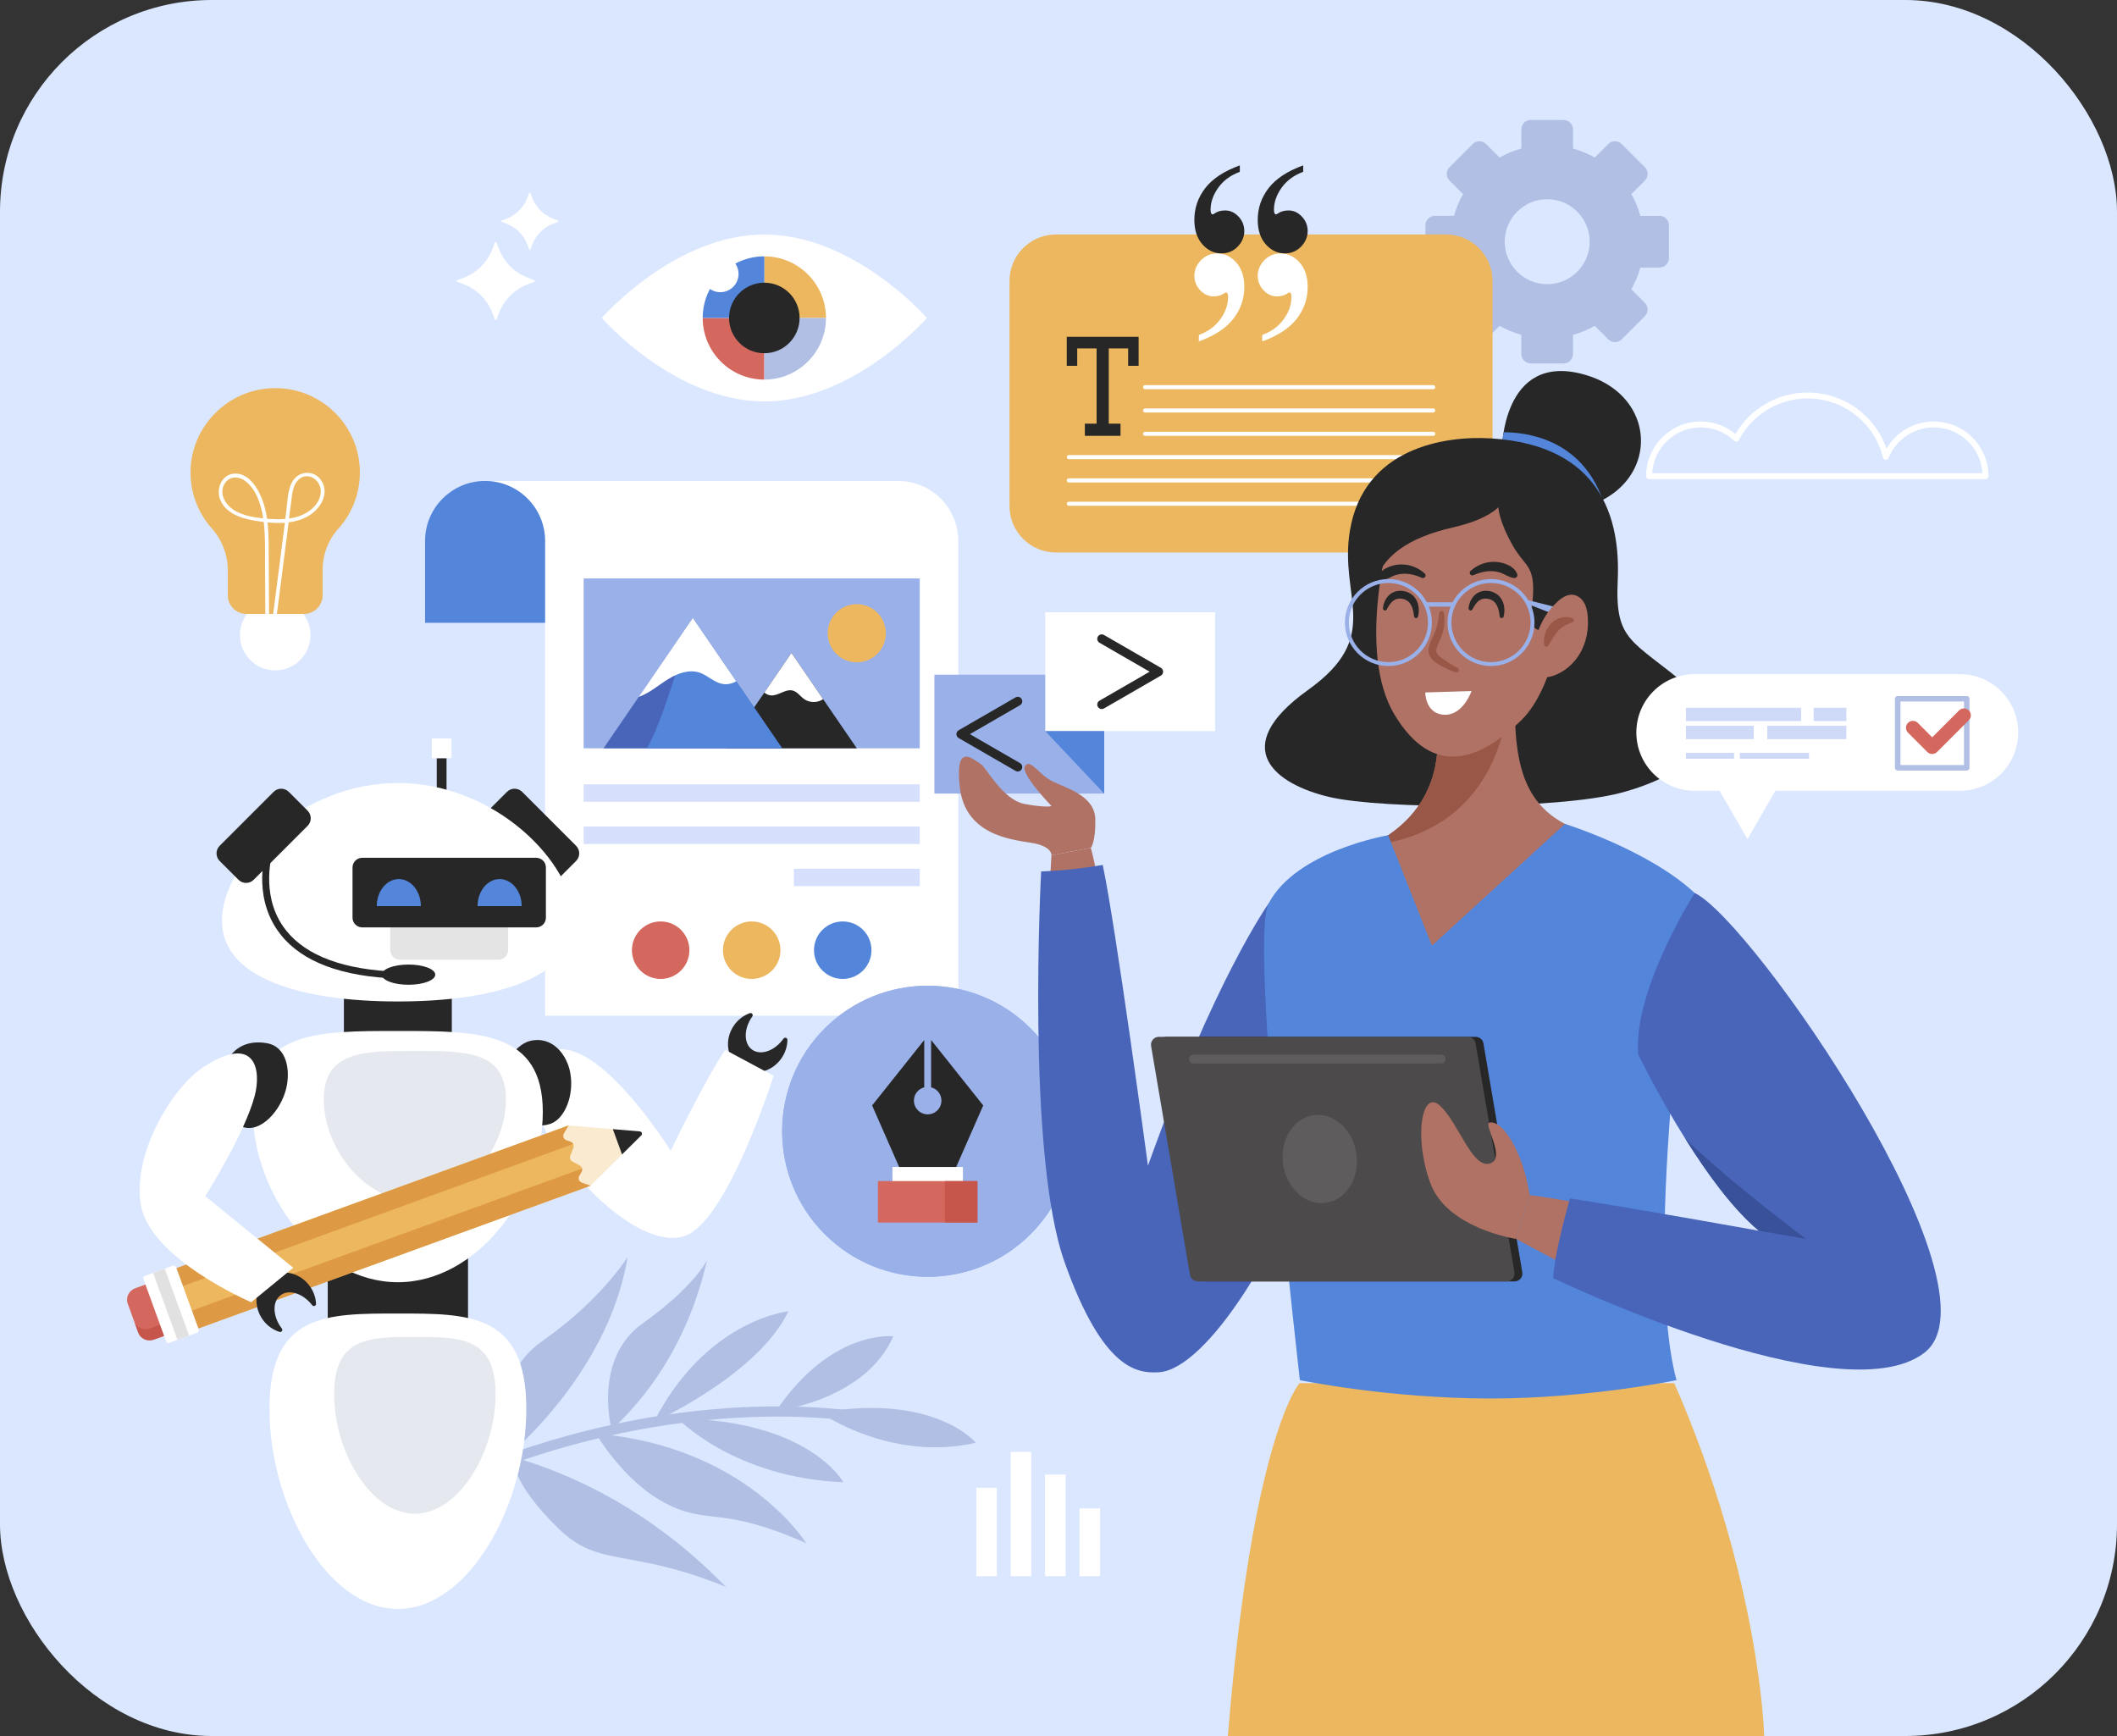 <svg width="300" height="246" viewBox="0 0 300 246" fill="none" xmlns="http://www.w3.org/2000/svg">
<rect x="0" y="0" width="300" height="246" fill="#333333" stroke="none"/>
<rect width="300" height="246" rx="30" fill="#DAE7FF"/>
<g clip-path="url(#clip0_322_979)">
<path d="M61.877 210.194L62.477 211.511C91.789 198.174 115.756 200.548 122.403 201.594C122.602 201.624 122.719 201.64 122.75 201.641L122.809 200.196L122.78 200.919L122.845 200.197C122.811 200.194 122.736 200.182 122.627 200.165C115.879 199.104 91.555 196.69 61.876 210.194H61.877Z" fill="#B0BFE3"/>
<path d="M116.25 200.182C116.25 200.182 126.227 207.215 138.29 204.444C138.29 204.444 132.421 197.35 116.25 200.182Z" fill="#B0BFE3"/>
<path d="M109.983 199.929C109.983 199.929 122.596 198.497 126.588 189.364C126.588 189.364 117.818 188.308 109.983 199.929Z" fill="#B0BFE3"/>
<path d="M96.028 201.002C96.028 201.002 104.005 209.412 119.512 210.041C119.512 210.041 114.741 201.24 96.028 201.002Z" fill="#B0BFE3"/>
<path d="M92.657 201.507C92.657 201.507 107.415 194.822 111.723 185.823C111.723 185.823 100.088 186.961 92.657 201.507Z" fill="#B0BFE3"/>
<path d="M84.47 203.163C84.47 203.163 88.291 209.9 94.36 213.045C100.429 216.189 102.077 213.278 114.252 218.68C114.252 218.68 105.736 204.926 84.47 203.163Z" fill="#B0BFE3"/>
<path d="M86.691 202.653C86.752 202.193 96.463 194.941 100.185 178.594C100.185 178.594 98.341 182.382 91.132 187.481C83.923 192.581 86.691 202.653 86.691 202.653Z" fill="#B0BFE3"/>
<path d="M72.737 206.472C91.75 211.931 102.386 224.717 102.975 224.902C89.118 219.27 84.975 222.24 79.244 216.695C72.132 209.816 72.737 206.472 72.737 206.472Z" fill="#B0BFE3"/>
<path d="M70.833 207.295C70.833 207.295 86.059 195.484 88.936 178.138C88.936 178.138 85.148 184.241 76.947 189.955C68.748 195.668 70.833 207.297 70.833 207.297V207.295Z" fill="#B0BFE3"/>
<path d="M235.173 30.59H232.455C232.154 29.501 231.721 28.467 231.176 27.505L233.099 25.583C233.619 25.063 233.618 24.22 233.099 23.701L229.803 20.407C229.283 19.886 228.441 19.886 227.921 20.407L225.999 22.329C225.037 21.783 224.003 21.352 222.914 21.051V18.331C222.914 17.596 222.318 17 221.583 17H216.923C216.188 17 215.592 17.596 215.592 18.331V21.048C214.503 21.349 213.468 21.781 212.506 22.326L210.584 20.404C210.063 19.883 209.221 19.883 208.701 20.404L205.407 23.698C204.886 24.218 204.886 25.061 205.407 25.58L207.328 27.501C206.783 28.463 206.35 29.498 206.049 30.587H203.333C202.598 30.587 202.001 31.183 202.001 31.918V36.577C202.001 37.312 202.598 37.909 203.333 37.909H206.051C206.352 38.997 206.784 40.032 207.33 40.994L205.407 42.915C204.886 43.436 204.886 44.279 205.407 44.798L208.701 48.092C209.221 48.612 210.065 48.612 210.584 48.092L212.505 46.169C213.467 46.714 214.5 47.147 215.59 47.448V50.166C215.59 50.901 216.187 51.497 216.922 51.497H221.581C222.316 51.497 222.912 50.901 222.912 50.166V47.448C224.001 47.147 225.034 46.714 225.996 46.169L227.919 48.092C228.44 48.612 229.283 48.612 229.802 48.092L233.096 44.798C233.616 44.278 233.616 43.436 233.096 42.915L231.173 40.993C231.718 40.031 232.151 38.997 232.452 37.909H235.17C235.905 37.909 236.501 37.312 236.501 36.577V31.918C236.501 31.183 235.905 30.587 235.17 30.587L235.173 30.59ZM219.254 40.272C215.933 40.272 213.232 37.57 213.232 34.25C213.232 30.93 215.933 28.229 219.254 28.229C222.574 28.229 225.275 30.93 225.275 34.25C225.275 37.57 222.574 40.272 219.254 40.272Z" fill="#B0BFE3"/>
<path d="M281.364 67.895H233.689C233.457 67.895 233.269 67.707 233.269 67.475C233.269 63.203 236.745 59.727 241.017 59.727C242.821 59.727 244.547 60.351 245.933 61.494C248.058 57.86 251.929 55.624 256.161 55.624C261.251 55.624 265.704 58.845 267.342 63.582C268.717 61.209 271.24 59.728 274.04 59.728C278.312 59.728 281.787 63.203 281.787 67.476C281.787 67.708 281.598 67.896 281.367 67.896L281.364 67.895ZM234.123 67.053H280.931C280.714 63.44 277.705 60.567 274.039 60.567C271.211 60.567 268.697 62.264 267.634 64.891C267.566 65.059 267.406 65.165 267.214 65.152C267.032 65.14 266.879 65.01 266.836 64.834C265.622 59.906 261.233 56.462 256.161 56.462C252.065 56.462 248.331 58.718 246.419 62.349C246.357 62.465 246.246 62.547 246.116 62.569C245.984 62.59 245.854 62.548 245.758 62.459C244.47 61.239 242.787 60.567 241.018 60.567C237.351 60.567 234.342 63.44 234.124 67.053H234.123Z" fill="white"/>
<path d="M141.267 210.829H138.355V223.356H141.267V210.829Z" fill="white"/>
<path d="M146.141 205.742H143.229V223.356H146.141V205.742Z" fill="white"/>
<path d="M151.014 208.945H148.101V223.356H151.014V208.945Z" fill="white"/>
<path d="M155.888 213.747H152.975V223.355H155.888V213.747Z" fill="white"/>
<path d="M71.715 31.018C73.117 30.494 74.232 29.379 74.756 27.977C75.112 27.021 75.049 27.021 75.406 27.977C75.93 29.379 77.044 30.494 78.447 31.018C79.403 31.375 79.403 31.311 78.447 31.668C77.044 32.192 75.93 33.305 75.406 34.707C75.049 35.663 75.112 35.663 74.756 34.707C74.232 33.305 73.119 32.19 71.715 31.668C70.759 31.311 70.759 31.375 71.715 31.018Z" fill="white"/>
<path d="M65.659 39.376C67.573 38.662 69.093 37.141 69.806 35.229C70.293 33.924 70.206 33.924 70.693 35.229C71.406 37.141 72.926 38.662 74.839 39.376C76.143 39.862 76.144 39.776 74.839 40.262C72.927 40.976 71.406 42.495 70.693 44.409C70.206 45.712 70.293 45.712 69.806 44.409C69.093 42.495 67.573 40.976 65.659 40.262C64.356 39.776 64.354 39.862 65.659 39.376Z" fill="white"/>
<path d="M85.276 45.057C85.276 45.057 95.591 33.228 108.313 33.228C121.036 33.228 131.351 45.057 131.351 45.057C131.351 45.057 121.036 56.887 108.313 56.887C95.591 56.887 85.276 45.057 85.276 45.057Z" fill="white"/>
<path d="M117.049 45.057C117.049 40.242 113.13 36.324 108.315 36.324V45.057H117.049Z" fill="#ECB75E"/>
<path d="M99.58 45.057C99.58 49.873 103.498 53.791 108.314 53.791V45.057H99.58Z" fill="#D4685E"/>
<path d="M108.313 45.057V53.791C113.129 53.791 117.047 49.873 117.047 45.057H108.313Z" fill="#B0BFE3"/>
<path d="M108.314 36.324C103.498 36.324 99.58 40.242 99.58 45.057H108.314V36.324Z" fill="#5385DA"/>
<path d="M108.314 50.055C111.074 50.055 113.311 47.817 113.311 45.057C113.311 42.297 111.074 40.06 108.314 40.06C105.553 40.06 103.316 42.297 103.316 45.057C103.316 47.817 105.553 50.055 108.314 50.055Z" fill="#272727"/>
<path d="M103.073 41.206C104.39 40.654 105.01 39.139 104.458 37.822C103.906 36.505 102.391 35.885 101.075 36.437C99.758 36.989 99.138 38.504 99.69 39.821C100.242 41.137 101.756 41.758 103.073 41.206Z" fill="white"/>
<path d="M127.295 68.156C131.992 68.156 135.8 71.964 135.8 76.66V143.925H77.245V76.66C77.245 71.964 73.437 68.156 68.74 68.156H127.295Z" fill="white"/>
<path d="M82.709 113.616H130.336V111.142H82.709V113.616Z" fill="#D6E0FD"/>
<path d="M82.709 119.596H130.336V117.122H82.709V119.596Z" fill="#D6E0FD"/>
<path d="M112.503 125.576H130.338V123.102H112.503V125.576Z" fill="#D6E0FD"/>
<path d="M106.524 138.719C108.773 138.719 110.596 136.896 110.596 134.647C110.596 132.398 108.773 130.574 106.524 130.574C104.274 130.574 102.451 132.398 102.451 134.647C102.451 136.896 104.274 138.719 106.524 138.719Z" fill="#ECB75E"/>
<path d="M119.424 138.719C121.673 138.719 123.496 136.896 123.496 134.647C123.496 132.398 121.673 130.574 119.424 130.574C117.175 130.574 115.351 132.398 115.351 134.647C115.351 136.896 117.175 138.719 119.424 138.719Z" fill="#5385DA"/>
<path d="M93.622 138.719C95.871 138.719 97.694 136.896 97.694 134.647C97.694 132.398 95.871 130.574 93.622 130.574C91.373 130.574 89.549 132.398 89.549 134.647C89.549 136.896 91.373 138.719 93.622 138.719Z" fill="#D4685E"/>
<path d="M82.709 106.04H130.336V81.968H82.709V106.04Z" fill="#99B0E9"/>
<path d="M122.327 93.757C124.548 93.253 125.941 91.045 125.437 88.824C124.934 86.603 122.726 85.211 120.505 85.714C118.284 86.217 116.891 88.426 117.394 90.647C117.898 92.868 120.106 94.26 122.327 93.757Z" fill="#ECB75E"/>
<path d="M112.161 92.524L121.419 106.04H102.902C107.044 99.992 112.161 92.524 112.161 92.524Z" fill="#272727"/>
<path d="M113.969 99.072C113.407 98.68 112.998 98.029 112.334 97.856C111.303 97.588 110.327 98.616 109.265 98.54C108.911 98.516 108.587 98.364 108.312 98.141C110.502 94.942 112.159 92.524 112.159 92.524L116.641 99.067C116.582 99.109 116.523 99.147 116.462 99.183C115.7 99.62 114.687 99.574 113.968 99.072H113.969Z" fill="white"/>
<path d="M98.179 87.562L110.837 106.04H85.522C87.692 102.871 98.179 87.562 98.179 87.562Z" fill="#4865BA"/>
<path d="M98.179 87.562L110.837 106.04H91.642C93.812 102.871 98.179 87.562 98.179 87.562Z" fill="#5385DA"/>
<path d="M102.238 96.886C101.112 96.621 100.25 95.696 99.155 95.322C97.68 94.819 96.05 95.402 94.721 96.216C93.392 97.03 92.196 98.087 90.748 98.664C90.672 98.695 90.593 98.721 90.516 98.749C94.11 93.503 98.179 87.562 98.179 87.562L104.332 96.544C103.708 96.914 102.945 97.053 102.238 96.886Z" fill="white"/>
<path d="M68.74 68.156C73.437 68.156 77.245 71.964 77.245 76.66V88.258H60.236V76.66C60.236 71.964 64.044 68.156 68.74 68.156Z" fill="#5385DA"/>
<path d="M156.479 95.608H132.413V112.453H156.479V95.608Z" fill="#99B0E9"/>
<path d="M172.193 86.76H148.127V103.606H172.193V86.76Z" fill="white"/>
<path d="M156.13 100.476C155.91 100.476 155.697 100.361 155.578 100.157C155.402 99.853 155.507 99.462 155.811 99.288L162.916 95.185L155.811 91.081C155.507 90.905 155.402 90.516 155.578 90.212C155.754 89.908 156.143 89.803 156.447 89.979L164.509 94.633C164.706 94.748 164.827 94.958 164.827 95.185C164.827 95.412 164.705 95.623 164.509 95.736L156.447 100.391C156.347 100.449 156.237 100.476 156.129 100.476H156.13Z" fill="#272727"/>
<path d="M144.23 109.323C144.121 109.323 144.012 109.295 143.911 109.238L135.85 104.584C135.652 104.469 135.532 104.259 135.532 104.032C135.532 103.805 135.654 103.594 135.85 103.481L143.911 98.826C144.217 98.65 144.606 98.755 144.781 99.059C144.957 99.364 144.852 99.754 144.548 99.929L137.442 104.032L144.548 108.135C144.852 108.312 144.957 108.701 144.781 109.005C144.663 109.209 144.449 109.323 144.228 109.323H144.23Z" fill="#272727"/>
<path d="M148.127 103.606L156.479 112.455V103.606H148.127Z" fill="#5385DA"/>
<path d="M106.261 143.572C106.545 143.47 106.785 143.792 106.61 144.038C106.609 144.041 106.607 144.043 106.604 144.046C105.375 145.774 105.367 147.879 106.587 148.747C107.807 149.615 109.793 148.918 111.022 147.188C111.024 147.185 111.025 147.184 111.029 147.181C111.203 146.935 111.586 147.056 111.583 147.357C111.575 148.263 111.29 149.196 110.707 150.013C109.288 152.008 106.643 152.564 104.802 151.255C102.959 149.945 102.618 147.264 104.037 145.269C104.619 144.45 105.405 143.876 106.26 143.57L106.261 143.572Z" fill="#272727"/>
<path d="M102.768 148.765L109.634 152.447C109.634 152.447 103.123 172.991 97.083 175.127C88.423 178.188 70.853 156.373 76.044 150.343C82.084 143.328 93.401 160.487 95.046 163.072C95.046 163.072 99.892 153.003 102.768 148.767V148.765Z" fill="white"/>
<path d="M71.516 153.94C71.936 157.251 74.727 160.431 78.073 159.223C80.004 158.527 81.42 155.233 80.799 151.954C80.322 149.438 78.257 146.72 75.072 147.517C73.577 147.893 71.028 150.098 71.516 153.94Z" fill="#272727"/>
<path d="M64.027 139.572H48.733V151.794H64.027V139.572Z" fill="#272727"/>
<path d="M66.325 176.086H46.443V191.976H66.325V176.086Z" fill="#272727"/>
<path d="M76.921 157.582C76.921 169.132 67.726 181.698 56.384 181.698C45.042 181.698 35.847 169.133 35.847 157.582C35.847 146.03 45.042 146.094 56.384 146.094C67.726 146.094 76.921 146.03 76.921 157.582Z" fill="white"/>
<path d="M71.698 155.79C71.698 162.7 65.919 170.216 58.79 170.216C51.661 170.216 45.882 162.7 45.882 155.79C45.882 148.881 51.661 148.918 58.79 148.918C65.919 148.918 71.698 148.881 71.698 155.79Z" fill="#E5E8EE"/>
<path d="M74.584 199.642C74.584 213.224 66.436 228 56.384 228C46.331 228 38.183 213.224 38.183 199.642C38.183 186.059 46.331 186.133 56.384 186.133C66.436 186.133 74.584 186.059 74.584 199.642Z" fill="white"/>
<path d="M70.229 197.535C70.229 205.66 65.108 214.5 58.79 214.5C52.472 214.5 47.351 205.661 47.351 197.535C47.351 189.409 52.472 189.454 58.79 189.454C65.108 189.454 70.229 189.409 70.229 197.535Z" fill="#E5E8EE"/>
<path d="M19.594 188.84L18.097 184.729C17.779 183.857 18.262 182.879 19.175 182.547L22.15 181.465L24.797 188.737L21.822 189.82C20.91 190.152 19.912 189.713 19.594 188.84Z" fill="#D4685E"/>
<path d="M24.222 187.157L21.248 188.24C20.335 188.572 19.337 188.133 19.019 187.261L19.595 188.842C19.913 189.715 20.911 190.153 21.824 189.821L24.798 188.739L24.222 187.157Z" fill="#C6554B"/>
<path d="M80.573 159.484L21.041 181.151L24.148 189.689L83.681 168.021L80.573 159.484Z" fill="#ECB75E"/>
<path d="M82.761 165.492L23.228 187.16L24.149 189.689L83.681 168.022L82.761 165.492Z" fill="#DE9944"/>
<path d="M80.574 159.485L21.041 181.152L21.962 183.682L81.495 162.014L80.574 159.485Z" fill="#DE9944"/>
<path d="M90.661 160.326L80.573 159.486L79.909 160.618C79.696 160.981 79.862 161.433 80.257 161.574L80.851 161.785C81.207 161.912 81.384 162.295 81.247 162.644L80.807 163.773C80.686 164.083 80.81 164.426 81.103 164.587L82.166 165.167C82.495 165.348 82.606 165.754 82.414 166.08L82.095 166.625C81.882 166.988 82.047 167.441 82.442 167.581L83.679 168.021L90.867 160.894C91.074 160.689 90.95 160.349 90.66 160.324L90.661 160.326Z" fill="#F9EAD0"/>
<path d="M88.15 163.591L90.868 160.896C91.075 160.69 90.952 160.351 90.661 160.326L86.847 160.008L88.15 163.591Z" fill="#272727"/>
<path d="M23.544 190.088L20.321 181.235C20.258 181.06 20.354 180.864 20.537 180.798L24.503 179.354C24.686 179.287 24.885 179.375 24.95 179.55L28.173 188.403C28.236 188.578 28.14 188.774 27.957 188.84L23.991 190.284C23.808 190.351 23.609 190.263 23.544 190.088Z" fill="white"/>
<path d="M23.348 179.776L21.695 180.377L25.147 189.862L26.8 189.261L23.348 179.776Z" fill="#E1E1E1"/>
<path d="M39.607 188.737C39.895 188.828 40.122 188.496 39.938 188.258C39.936 188.255 39.935 188.254 39.932 188.251C38.639 186.569 38.553 184.465 39.74 183.553C40.928 182.64 42.938 183.262 44.231 184.944C44.233 184.947 44.234 184.949 44.237 184.952C44.421 185.191 44.8 185.055 44.786 184.754C44.744 183.849 44.424 182.927 43.813 182.132C42.319 180.191 39.657 179.734 37.864 181.111C36.072 182.489 35.83 185.18 37.323 187.122C37.935 187.917 38.742 188.464 39.607 188.736V188.737Z" fill="#272727"/>
<path d="M40.565 154.212C39.785 157.457 36.894 160.556 34.438 159.702C32.982 159.196 30.869 156.629 31.232 153.312C31.55 150.415 33.374 147.079 37.796 147.822C40.681 148.307 41.164 151.723 40.565 154.212Z" fill="#272727"/>
<path d="M35.601 184.533L41.558 179.647L29.085 169.506C29.085 169.506 34.647 160.723 36.083 155.326C37.073 151.607 36.191 146.518 29.007 151.088C24.383 154.03 18.76 163.473 19.951 170.693C21.221 178.39 35.6 184.535 35.6 184.535L35.601 184.533Z" fill="white"/>
<path d="M69.178 117.031L76.816 124.67C77.412 125.265 78.377 125.265 78.972 124.67L81.636 122.006C82.231 121.411 82.231 120.446 81.636 119.851L73.997 112.212C73.401 111.617 72.436 111.617 71.841 112.212L69.178 114.876C68.582 115.471 68.582 116.436 69.178 117.031Z" fill="#272727"/>
<path d="M63.278 107.434H61.893V114.168H63.278V107.434Z" fill="#272727"/>
<path d="M81.312 130.449C81.312 138.616 70.149 141.913 56.379 141.913C42.61 141.913 31.447 138.616 31.447 130.449C31.447 122.283 42.61 110.952 56.379 110.952C70.149 110.952 81.312 122.283 81.312 130.449Z" fill="white"/>
<path d="M70.637 125.867H56.679C55.919 125.867 55.303 126.483 55.303 127.243V134.616C55.303 135.376 55.919 135.992 56.679 135.992H70.637C71.397 135.992 72.013 135.376 72.013 134.616V127.243C72.013 126.483 71.397 125.867 70.637 125.867Z" fill="#E4E4E4"/>
<path d="M75.985 121.553H51.331C50.571 121.553 49.955 122.169 49.955 122.929V130.04C49.955 130.8 50.571 131.416 51.331 131.416H75.985C76.745 131.416 77.361 130.8 77.361 130.04V122.929C77.361 122.169 76.745 121.553 75.985 121.553Z" fill="#272727"/>
<path d="M53.391 128.402C53.391 126.284 54.79 124.569 56.515 124.569C58.24 124.569 59.639 126.284 59.639 128.402H53.391Z" fill="#5385DA"/>
<path d="M73.926 128.402C73.926 126.284 72.527 124.569 70.802 124.569C69.077 124.569 67.678 126.284 67.678 128.402H73.926Z" fill="#5385DA"/>
<path d="M63.979 104.647H61.191V107.434H63.979V104.647Z" fill="white"/>
<path d="M39 95C41.761 95 44 92.761 44 90C44 87.239 41.761 85 39 85C36.239 85 34 87.239 34 90C34 92.761 36.239 95 39 95Z" fill="white"/>
<path d="M51 66.953C51 60.291 45.526 54.898 38.817 55.002C32.394 55.094 27.128 60.318 27.002 66.712C26.942 69.847 28.089 72.707 30.011 74.873C31.46 76.503 32.278 78.587 32.278 80.764V84.358C32.278 85.819 33.464 87 34.93 87H43.067C44.532 87 45.718 85.819 45.718 84.358V80.764C45.718 78.62 46.487 76.536 47.925 74.945C49.836 72.828 50.995 70.027 50.995 66.959L51 66.953Z" fill="#ECB75E"/>
<path d="M45.615 68.233C44.656 66.539 42.34 66.626 41.413 68.276C40.729 69.494 40.735 71.128 40.564 72.476C40.52 72.827 40.476 73.184 40.426 73.536C39.775 73.59 39.114 73.585 38.479 73.547C38.27 73.536 38.055 73.52 37.84 73.504C37.735 72.789 37.591 72.081 37.371 71.388C36.819 69.635 35.446 66.978 33.213 67.113C31.393 67.221 30.588 69.315 31.206 70.809C32.132 73.071 34.829 73.623 37.018 73.92C37.134 73.937 37.249 73.953 37.371 73.964C37.624 76.004 37.547 78.093 37.558 80.144C37.575 82.427 37.586 84.711 37.602 87H38.132L38.082 78.796C38.071 77.221 38.093 75.609 37.917 74.029C38.727 74.104 39.555 74.137 40.371 74.077C40.222 75.252 40.068 76.426 39.919 77.6C39.516 80.734 39.114 83.867 38.711 87H39.24C39.781 82.784 40.321 78.574 40.862 74.359L40.906 74.023C41.882 73.899 42.825 73.628 43.68 73.13C45.34 72.167 46.68 70.105 45.626 68.238L45.615 68.233ZM32.523 71.783C31.79 71.09 31.294 70.078 31.591 69.072C32.011 67.659 33.483 67.264 34.669 68.103C36.295 69.25 36.974 71.447 37.272 73.298C37.283 73.352 37.288 73.401 37.294 73.455C35.584 73.287 33.72 72.914 32.518 71.783H32.523ZM41.248 71.28C41.397 70.116 41.435 68.558 42.516 67.8C43.652 66.999 45.058 67.832 45.378 69.039C45.681 70.186 45.08 71.334 44.226 72.086C43.31 72.898 42.163 73.303 40.961 73.477C41.055 72.746 41.148 72.016 41.242 71.28H41.248Z" fill="white"/>
<path d="M38.77 112.211L31.131 119.85C30.535 120.445 30.535 121.41 31.131 122.006L33.794 124.669C34.389 125.264 35.355 125.264 35.95 124.669L43.589 117.03C44.184 116.435 44.184 115.47 43.589 114.875L40.925 112.211C40.33 111.616 39.365 111.616 38.77 112.211Z" fill="#272727"/>
<path d="M57.893 139.546C59.984 139.546 61.68 138.905 61.68 138.114C61.68 137.323 59.984 136.682 57.893 136.682C55.801 136.682 54.106 137.323 54.106 138.114C54.106 138.905 55.801 139.546 57.893 139.546Z" fill="#272727"/>
<path d="M54.909 138.599C47.281 138.102 42.018 135.796 39.264 131.75C35.786 126.636 37.638 120.692 37.719 120.442L38.642 120.739C38.624 120.796 36.858 126.497 40.072 131.212C42.651 134.994 47.664 137.153 54.972 137.631L54.909 138.599Z" fill="#272727"/>
<path d="M204.916 33.228H149.647C146.007 33.228 143.056 36.179 143.056 39.819V71.698C143.056 75.339 146.007 78.29 149.647 78.29H204.916C208.556 78.29 211.507 75.339 211.507 71.698V39.819C211.507 36.179 208.556 33.228 204.916 33.228Z" fill="#ECB75E"/>
<path d="M178.868 48.382V47.468C180.162 46.995 181.177 46.251 181.912 45.236C182.647 44.222 183.013 43.167 183.013 42.072C183.013 41.836 182.976 41.661 182.901 41.549C182.851 41.474 182.796 41.438 182.732 41.438C182.669 41.438 182.576 41.481 182.453 41.569C182.054 41.854 181.551 41.998 180.941 41.998C180.23 41.998 179.603 41.709 179.055 41.13C178.507 40.551 178.233 39.864 178.233 39.067C178.233 38.27 178.549 37.498 179.177 36.863C179.806 36.228 180.569 35.912 181.464 35.912C182.51 35.912 183.413 36.341 184.172 37.2C184.931 38.059 185.311 39.211 185.311 40.654C185.311 42.335 184.796 43.84 183.761 45.173C182.728 46.504 181.097 47.575 178.868 48.384V48.382ZM169.888 48.382V47.468C171.182 46.995 172.197 46.251 172.932 45.236C173.667 44.222 174.033 43.167 174.033 42.072C174.033 41.836 173.996 41.661 173.92 41.549C173.871 41.474 173.815 41.438 173.752 41.438C173.688 41.438 173.596 41.481 173.472 41.569C173.074 41.854 172.57 41.998 171.96 41.998C171.251 41.998 170.623 41.709 170.075 41.13C169.526 40.551 169.253 39.864 169.253 39.067C169.253 38.27 169.568 37.498 170.197 36.863C170.825 36.228 171.588 35.912 172.484 35.912C173.529 35.912 174.433 36.341 175.191 37.2C175.951 38.059 176.331 39.211 176.331 40.654C176.331 42.335 175.815 43.84 174.78 45.173C173.747 46.504 172.116 47.575 169.888 48.384V48.382Z" fill="white"/>
<path d="M175.695 23.437V24.351C174.4 24.823 173.386 25.568 172.651 26.582C171.916 27.597 171.549 28.652 171.549 29.747C171.549 29.983 171.587 30.158 171.662 30.27C171.712 30.345 171.767 30.382 171.831 30.382C171.894 30.382 171.987 30.338 172.11 30.25C172.509 29.965 173.012 29.821 173.622 29.821C174.332 29.821 174.959 30.11 175.508 30.689C176.056 31.268 176.329 31.955 176.329 32.752C176.329 33.549 176.014 34.321 175.386 34.956C174.757 35.591 173.994 35.907 173.099 35.907C172.053 35.907 171.15 35.478 170.391 34.619C169.631 33.761 169.251 32.608 169.251 31.165C169.251 29.484 169.767 27.979 170.802 26.646C171.835 25.315 173.466 24.244 175.695 23.435V23.437ZM184.675 23.437V24.351C183.381 24.823 182.366 25.568 181.631 26.582C180.896 27.597 180.53 28.652 180.53 29.747C180.53 29.983 180.567 30.158 180.643 30.27C180.692 30.345 180.748 30.382 180.811 30.382C180.874 30.382 180.967 30.338 181.091 30.25C181.489 29.965 181.993 29.821 182.603 29.821C183.311 29.821 183.94 30.11 184.488 30.689C185.037 31.268 185.31 31.955 185.31 32.752C185.31 33.549 184.995 34.321 184.366 34.956C183.738 35.591 182.975 35.907 182.079 35.907C181.034 35.907 180.13 35.478 179.372 34.619C178.612 33.761 178.232 32.608 178.232 31.165C178.232 29.484 178.748 27.979 179.783 26.646C180.816 25.315 182.447 24.244 184.675 23.435V23.437Z" fill="#272727"/>
<path d="M203.104 55.151H162.269C162.11 55.151 161.98 55.021 161.98 54.862C161.98 54.703 162.11 54.574 162.269 54.574H203.104C203.263 54.574 203.393 54.703 203.393 54.862C203.393 55.021 203.263 55.151 203.104 55.151Z" fill="white"/>
<path d="M203.104 58.454H162.269C162.11 58.454 161.98 58.325 161.98 58.166C161.98 58.007 162.11 57.877 162.269 57.877H203.104C203.263 57.877 203.393 58.007 203.393 58.166C203.393 58.325 203.263 58.454 203.104 58.454Z" fill="white"/>
<path d="M203.104 61.759H162.269C162.11 61.759 161.98 61.63 161.98 61.47C161.98 61.311 162.11 61.182 162.269 61.182H203.104C203.263 61.182 203.393 61.311 203.393 61.47C203.393 61.63 203.263 61.759 203.104 61.759Z" fill="white"/>
<path d="M203.104 65.063H151.459C151.3 65.063 151.17 64.933 151.17 64.774C151.17 64.615 151.3 64.485 151.459 64.485H203.104C203.263 64.485 203.393 64.615 203.393 64.774C203.393 64.933 203.263 65.063 203.104 65.063Z" fill="white"/>
<path d="M203.104 68.366H151.459C151.3 68.366 151.17 68.236 151.17 68.077C151.17 67.918 151.3 67.788 151.459 67.788H203.104C203.263 67.788 203.393 67.918 203.393 68.077C203.393 68.236 203.263 68.366 203.104 68.366Z" fill="white"/>
<path d="M203.104 71.669H151.459C151.3 71.669 151.17 71.54 151.17 71.38C151.17 71.221 151.3 71.092 151.459 71.092H203.104C203.263 71.092 203.393 71.221 203.393 71.38C203.393 71.54 203.263 71.669 203.104 71.669Z" fill="white"/>
<path d="M161.352 51.837H159.869V49.372H157.123V60.036H158.787V61.759H153.735V60.036H155.398V49.372H152.653V51.837H151.17V47.727H161.352V51.837Z" fill="#272727"/>
<path d="M146.043 174.89C154.097 166.836 154.097 153.778 146.043 145.724C137.989 137.67 124.931 137.67 116.877 145.724C108.823 153.778 108.823 166.836 116.877 174.89C124.931 182.943 137.989 182.943 146.043 174.89Z" fill="#99B0E9"/>
<path d="M146.043 174.89C154.097 166.836 154.097 153.778 146.043 145.724C137.989 137.67 124.931 137.67 116.877 145.724C108.823 153.778 108.823 166.836 116.877 174.89C124.931 182.943 137.989 182.943 146.043 174.89Z" fill="#99B0E9"/>
<path d="M131.947 147.374V154.078C132.787 154.294 133.41 155.055 133.41 155.962C133.41 157.038 132.537 157.911 131.461 157.911C130.384 157.911 129.512 157.038 129.512 155.962C129.512 155.054 130.132 154.294 130.974 154.078V147.374L123.587 156.646L127.811 166.261H135.11L139.334 156.646L131.947 147.374Z" fill="#272727"/>
<path d="M136.455 165.367H126.466V168.304H136.455V165.367Z" fill="white"/>
<path d="M138.511 167.365H124.409V173.241H138.511V167.365Z" fill="#D4685E"/>
<path d="M138.511 167.365H133.901V173.241H138.511V167.365Z" fill="#C6554B"/>
<path d="M184.16 196C184.16 196 177.514 203.266 174 246H250C250 246 249.498 223.967 237.257 196H184.16Z" fill="#ECB75E"/>
<path d="M149.006 121.205C149.006 121.205 149.164 119.889 146.06 119.415C142.955 118.941 136.745 118.152 136.009 111.522C135.272 104.892 138.061 107.786 138.903 108.207C139.745 108.628 142.007 113.363 145.27 113.942C148.534 114.521 149.008 114.211 149.008 114.211C149.008 114.211 144.481 109.575 145.27 108.523C146.06 107.471 147.218 109.819 149.27 110.786C151.323 111.752 155.164 112.838 155.216 116.1C155.269 119.361 154.585 120.152 154.585 120.152L149.006 121.204V121.205Z" fill="#B07264"/>
<path d="M179.25 129.506L162.319 167.435C162.319 167.435 156.892 128.646 154.585 120.152L149.006 121.204C149.006 121.204 146.751 154.214 150.581 170.645C154.412 187.077 158.859 197.578 167.384 191.525C175.909 185.471 187.399 156.731 187.399 156.731C187.399 156.731 188.768 142.23 179.25 129.504V129.506Z" fill="#B07264"/>
<path d="M169.798 150.677L162.317 167.435L163.306 172.778C163.306 172.778 166.492 158.084 169.798 150.677Z" fill="#985747"/>
<path d="M156.268 122.566C156.268 122.566 152.021 123.338 147.542 123.492C147.542 123.492 145.38 163.413 150.863 178.856C156.345 194.3 161.284 194.622 164.218 194.454C170.862 194.073 182.213 176.849 188.635 156.192C188.635 156.192 188.692 136.919 179.764 128.048C179.764 128.048 172.124 138.73 162.677 165.189C162.677 165.189 158.121 131.29 156.268 122.566Z" fill="#4865BA"/>
<path d="M212.818 63.903C212.818 63.903 212.789 49.819 224.464 53.062C236.14 56.305 235.168 71.13 221.476 72.427L212.818 63.903Z" fill="#272727"/>
<path d="M227.122 70.835C224.018 62.047 216.024 61.239 213.073 61.256C212.817 62.788 212.818 63.903 212.818 63.903L221.476 72.427C223.694 72.218 225.572 71.648 227.122 70.835Z" fill="#5385DA"/>
<path d="M211.289 62.122C204.613 61.705 193.219 63.525 191.291 75.223C189.716 84.779 196.105 90.085 185.361 97.773C173.817 106.034 180.82 111.176 188.419 112.945C196.017 114.713 220.713 114.734 229.746 112.333C238.779 109.93 247.167 103.994 239.198 97.277C231.229 90.561 228.841 90.995 229.247 82.24C229.653 73.485 226.895 63.098 211.291 62.122H211.289Z" fill="#272727"/>
<path d="M236.886 124.314L227.904 195.575H191.841C190.544 181.003 187.08 142.109 185.518 124.754C188.084 123.333 191.399 121.673 196.103 118.757C197.886 117.653 199.26 116.408 200.317 115.113C204.94 109.448 203.501 102.82 203.501 102.82L214.67 100.102C214.67 106.049 215.396 110.662 218.117 113.882C219.407 115.411 221.149 116.626 223.476 117.522C229.19 119.719 233.936 122.439 236.886 124.314Z" fill="#B07264"/>
<path d="M213.731 100.33L203.501 102.82C203.501 102.82 205.674 112.827 196.104 118.757C195.552 119.1 195.021 119.423 194.505 119.732C199.994 119.199 211.246 116.151 213.729 100.33H213.731Z" fill="#985747"/>
<path d="M184.207 195.575C184.207 195.575 177.001 133.353 179.764 128.048C183.668 120.549 196.717 118.36 196.717 118.36L202.916 134.005L221.769 116.754C221.769 116.754 233.579 120.419 240.154 126.541C240.154 126.541 232.546 177.043 237.578 195.577C237.578 195.577 225.033 198.173 211.288 198.173C196.751 198.173 184.206 195.577 184.206 195.577L184.207 195.575Z" fill="#5385DA"/>
<path d="M214.628 181.581H170.838C170.295 181.581 169.832 181.19 169.741 180.656L164.234 148.225C164.118 147.545 164.641 146.926 165.33 146.926H209.121C209.663 146.926 210.126 147.317 210.218 147.851L215.725 180.282C215.841 180.961 215.317 181.581 214.628 181.581Z" fill="#272727"/>
<path d="M213.516 181.581H169.726C169.183 181.581 168.72 181.19 168.629 180.656L163.122 148.225C163.006 147.545 163.53 146.926 164.218 146.926H208.009C208.551 146.926 209.014 147.317 209.106 147.851L214.613 180.282C214.729 180.961 214.205 181.581 213.516 181.581Z" fill="#4C4A4B"/>
<path d="M204.227 150.702H169.122C168.776 150.702 168.495 150.421 168.495 150.075C168.495 149.729 168.776 149.448 169.122 149.448H204.227C204.573 149.448 204.854 149.729 204.854 150.075C204.854 150.421 204.573 150.702 204.227 150.702Z" fill="#5E5C5D"/>
<path d="M187.901 170.45C190.772 170.043 192.706 166.933 192.22 163.505C191.734 160.076 189.012 157.627 186.141 158.034C183.269 158.441 181.336 161.55 181.822 164.979C182.308 168.407 185.03 170.857 187.901 170.45Z" fill="#5E5C5D"/>
<path d="M197.098 75.145C197.098 75.145 192.082 92.173 197.654 101.337C203.214 110.48 209.824 107.515 215.445 102.202C221.067 96.89 222.409 82.991 220.905 78.667C219.399 74.343 212.604 62.791 197.098 75.145Z" fill="#B07264"/>
<path d="M201.969 98.124L208.528 97.926C208.528 97.926 207.342 101.404 204.656 101.285C201.969 101.166 201.969 98.124 201.969 98.124Z" fill="white"/>
<path d="M204.602 86.85C204.76 87.757 204.709 88.648 204.48 89.536C204.42 89.755 204.35 89.974 204.267 90.189C204.187 90.4 204.097 90.594 204.011 90.79C203.842 91.177 203.659 91.548 203.577 91.871C203.53 92.033 203.518 92.173 203.533 92.292C203.54 92.413 203.583 92.522 203.663 92.644C203.825 92.887 204.111 93.123 204.442 93.35C204.783 93.586 205.129 93.815 205.475 94.037C205.648 94.15 205.822 94.255 205.997 94.355L206.259 94.499L206.486 94.613L206.56 94.65C206.721 94.731 206.786 94.927 206.706 95.089C206.638 95.223 206.491 95.291 206.35 95.263C206.184 95.231 206.1 95.202 205.981 95.166C205.873 95.132 205.768 95.091 205.666 95.05C205.461 94.969 205.26 94.88 205.064 94.788C204.669 94.604 204.292 94.397 203.918 94.183C203.543 93.956 203.12 93.699 202.791 93.248C202.703 93.145 202.641 93.001 202.574 92.874C202.525 92.732 202.471 92.589 202.456 92.439C202.408 92.139 202.448 91.85 202.511 91.606C202.639 91.109 202.831 90.717 203.008 90.336C203.188 89.946 203.354 89.605 203.476 89.237C203.727 88.507 203.886 87.696 203.943 86.918V86.887C203.958 86.705 204.117 86.567 204.301 86.58C204.455 86.591 204.578 86.708 204.604 86.853L204.602 86.85Z" fill="#985747"/>
<path d="M208.114 86.2C208.14 85.832 208.235 85.513 208.378 85.18C208.526 84.858 208.738 84.543 209.033 84.283C209.322 84.022 209.705 83.828 210.1 83.76C210.298 83.713 210.496 83.723 210.69 83.72C210.879 83.747 211.072 83.741 211.255 83.806C211.626 83.891 211.994 84.079 212.304 84.334C212.602 84.606 212.829 84.936 212.968 85.286C213.24 85.991 213.245 86.688 213.081 87.366C213.044 87.52 212.889 87.614 212.735 87.577C212.614 87.548 212.53 87.446 212.517 87.33L212.514 87.296C212.454 86.731 212.324 86.141 212.075 85.703C211.946 85.486 211.796 85.304 211.618 85.165C211.428 85.045 211.234 84.929 210.988 84.886C210.875 84.845 210.747 84.849 210.627 84.822C210.511 84.827 210.389 84.81 210.282 84.836C210.055 84.85 209.855 84.944 209.655 85.069C209.262 85.326 208.922 85.818 208.675 86.32L208.661 86.348C208.591 86.49 208.418 86.549 208.276 86.479C208.168 86.427 208.108 86.314 208.117 86.201L208.114 86.2Z" fill="#272727"/>
<path d="M195.981 86.2C196.008 85.832 196.102 85.513 196.246 85.18C196.394 84.858 196.605 84.543 196.9 84.283C197.189 84.022 197.572 83.828 197.968 83.76C198.165 83.713 198.363 83.723 198.557 83.72C198.746 83.747 198.939 83.741 199.123 83.806C199.493 83.891 199.861 84.079 200.171 84.334C200.469 84.606 200.696 84.936 200.835 85.286C201.107 85.991 201.112 86.688 200.948 87.366C200.911 87.52 200.757 87.614 200.602 87.577C200.482 87.548 200.397 87.446 200.384 87.33L200.381 87.296C200.321 86.731 200.191 86.141 199.943 85.703C199.813 85.486 199.663 85.304 199.486 85.165C199.296 85.045 199.101 84.929 198.856 84.886C198.743 84.845 198.615 84.849 198.494 84.822C198.378 84.827 198.256 84.81 198.15 84.836C197.923 84.85 197.722 84.944 197.523 85.069C197.129 85.326 196.789 85.818 196.542 86.32L196.528 86.348C196.459 86.49 196.286 86.549 196.144 86.479C196.036 86.427 195.975 86.314 195.985 86.201L195.981 86.2Z" fill="#272727"/>
<path d="M208.397 80.903C208.865 80.466 209.379 80.165 209.96 79.936C210.536 79.71 211.172 79.595 211.814 79.615C212.455 79.629 213.107 79.775 213.683 80.056C213.987 80.169 214.242 80.364 214.483 80.568C214.608 80.665 214.693 80.804 214.787 80.932C214.875 81.065 214.959 81.201 215.014 81.358C215.092 81.575 214.979 81.814 214.761 81.89C214.699 81.911 214.636 81.917 214.574 81.911L214.512 81.903C214.196 81.865 213.967 81.751 213.732 81.658C213.496 81.575 213.299 81.436 213.081 81.344C212.659 81.125 212.2 81.016 211.733 80.958C211.263 80.907 210.775 80.932 210.284 81.028C209.801 81.125 209.288 81.297 208.84 81.494L208.797 81.513C208.61 81.596 208.39 81.511 208.307 81.323C208.242 81.175 208.281 81.006 208.394 80.901L208.397 80.903Z" fill="#272727"/>
<path d="M201.903 81.273C201.435 80.836 200.92 80.535 200.34 80.307C199.764 80.081 199.127 79.965 198.485 79.985C197.844 79.999 197.192 80.146 196.616 80.427C196.312 80.54 196.057 80.734 195.816 80.938C195.691 81.035 195.606 81.174 195.512 81.303C195.424 81.436 195.341 81.571 195.285 81.729C195.208 81.945 195.32 82.184 195.538 82.26C195.6 82.282 195.663 82.288 195.725 82.282L195.787 82.274C196.103 82.236 196.332 82.121 196.567 82.028C196.803 81.945 197.001 81.806 197.218 81.715C197.64 81.496 198.099 81.386 198.567 81.329C199.036 81.278 199.524 81.303 200.015 81.398C200.499 81.496 201.011 81.667 201.459 81.865L201.503 81.883C201.689 81.967 201.909 81.882 201.992 81.693C202.057 81.545 202.018 81.377 201.906 81.272L201.903 81.273Z" fill="#272727"/>
<path d="M212.326 71.871C212.326 71.871 210.874 73.601 205.994 74.713C199.543 76.183 195.554 78.83 194.534 83.598C193.515 88.365 190.179 78.914 193.793 72.52C197.407 66.127 204.449 60.845 213.901 63.347C223.352 65.849 228.078 79.142 223.63 85.653C223.63 85.653 216.188 93.506 217.082 86.11C217.824 79.984 216.248 80.582 214.426 77.4C212.384 73.836 212.326 71.871 212.326 71.871Z" fill="#272727"/>
<path d="M196.752 94.382C193.354 94.382 190.589 91.617 190.589 88.218C190.589 84.819 193.353 82.055 196.752 82.055C200.151 82.055 202.916 84.819 202.916 88.218C202.916 91.617 200.151 94.382 196.752 94.382ZM196.752 82.612C193.66 82.612 191.144 85.128 191.144 88.22C191.144 91.311 193.66 93.827 196.752 93.827C199.844 93.827 202.36 91.311 202.36 88.22C202.36 85.128 199.844 82.612 196.752 82.612Z" fill="#99B0E9"/>
<path d="M211.289 82.056C207.892 82.056 205.126 84.821 205.126 88.22C205.126 91.619 207.89 94.383 211.289 94.383C214.688 94.383 217.453 91.619 217.453 88.22C217.453 84.821 214.688 82.056 211.289 82.056ZM211.289 93.826C208.197 93.826 205.682 91.31 205.682 88.218C205.682 85.126 208.197 82.611 211.289 82.611C214.381 82.611 216.897 85.126 216.897 88.218C216.897 91.31 214.381 93.826 211.289 93.826Z" fill="#99B0E9"/>
<path d="M206.076 85.344H201.988V85.962H206.076V85.344Z" fill="#99B0E9"/>
<path d="M220.407 87.12L216.432 85.565L216.268 84.981L220.942 86.147L220.407 87.12Z" fill="#99B0E9"/>
<path d="M218.151 88.955C218.721 87.559 219.593 86.286 220.705 85.266C221.325 84.697 222.105 84.181 222.939 84.286C223.592 84.368 224.151 84.835 224.48 85.404C224.809 85.974 224.935 86.638 224.994 87.293C225.155 89.089 224.832 90.945 223.942 92.515C223.053 94.084 221.581 95.341 219.848 95.84C219.407 95.966 218.909 96.04 218.503 95.824C218.217 95.673 218.017 95.398 217.865 95.112C217.011 93.5 217.342 91.37 217.876 89.705C217.958 89.451 218.049 89.2 218.151 88.952V88.955Z" fill="#B07264"/>
<path d="M218.827 91.381C218.735 90.841 218.801 90.334 218.949 89.824C219.105 89.321 219.369 88.831 219.751 88.416C220.122 87.993 220.65 87.682 221.195 87.534C221.743 87.37 222.315 87.429 222.809 87.596C222.973 87.651 223.061 87.829 223.005 87.994C222.976 88.082 222.911 88.147 222.834 88.181L222.787 88.201C222.353 88.388 221.97 88.498 221.655 88.712C221.337 88.907 221.056 89.117 220.809 89.397C220.559 89.67 220.325 89.983 220.103 90.334C219.879 90.678 219.664 91.072 219.43 91.455L219.408 91.491C219.317 91.639 219.124 91.685 218.976 91.594C218.895 91.545 218.844 91.464 218.831 91.379L218.827 91.381Z" fill="#985747"/>
<path d="M216.773 169.349L214.828 175.558C214.828 175.558 205.104 174.108 202.715 167.706C200.326 161.305 201.435 154.223 204.08 156.697C206.726 159.172 208.56 165.487 211.058 164.889C213.553 164.292 210.184 159.299 211.058 159.086C212.913 158.633 215.834 163.205 216.773 169.348V169.349Z" fill="#B07264"/>
<path d="M216.773 169.35L214.828 175.558C214.828 175.558 241.607 190.383 254.765 192.144C267.923 193.904 273.112 193.626 271.722 184.916C270.332 176.206 257.051 142.2 240.155 126.541C240.155 126.541 234.472 142.386 233.638 150.447C233.638 150.447 239.198 165.643 251.429 175.558C251.429 175.558 223.538 170.183 216.773 169.35Z" fill="#B07264"/>
<path d="M249.252 174.404C240.913 167.513 232.155 149.428 232.155 149.428C231.389 140.281 240.155 126.541 240.155 126.541C248.333 130.389 284.502 182.768 272.663 191.725C260.822 200.682 220.108 181.122 220.108 181.122C220.223 177.604 222.483 169.828 222.483 169.824C230.701 171.07 249.252 174.404 249.252 174.404Z" fill="#4865BA"/>
<path d="M249.252 174.404L255.931 175.558C255.931 175.558 245.52 167.831 238.839 161.392C241.879 166.238 245.605 171.391 249.252 174.404Z" fill="#395199"/>
<path d="M247.638 118.907L252.709 110.123H242.566L247.638 118.907Z" fill="white"/>
<path d="M277.734 95.529H240.152C235.587 95.529 231.887 99.229 231.887 103.794C231.887 108.359 235.587 112.06 240.152 112.06H277.734C282.3 112.06 286 108.359 286 103.794C286 99.229 282.3 95.529 277.734 95.529Z" fill="white"/>
<path d="M255.245 100.29H238.917V102.182H255.245V100.29Z" fill="#CEDAF7"/>
<path d="M248.526 102.849H238.917V104.741H248.526V102.849Z" fill="#CEDAF7"/>
<path d="M261.651 102.849H250.439V104.741H261.651V102.849Z" fill="#CEDAF7"/>
<path d="M261.653 100.29H257.012V102.182H261.653V100.29Z" fill="#CEDAF7"/>
<path d="M245.727 106.679H238.917V107.528H245.727V106.679Z" fill="#CEDAF7"/>
<path d="M256.363 106.679H246.557V107.528H256.363V106.679Z" fill="#CEDAF7"/>
<path d="M278.706 109.193H268.922C268.706 109.193 268.532 109.019 268.532 108.803V99.019C268.532 98.803 268.706 98.629 268.922 98.629H278.706C278.922 98.629 279.097 98.803 279.097 99.019V108.803C279.097 109.019 278.922 109.193 278.706 109.193ZM269.313 108.41H278.315V99.408H269.313V108.41Z" fill="#B0BFE3"/>
<path d="M279.005 100.673C278.624 100.292 278.005 100.292 277.622 100.673L273.813 104.482L271.765 102.434C271.384 102.052 270.765 102.052 270.382 102.434C270 102.815 270 103.436 270.382 103.818L273.121 106.557C273.313 106.749 273.563 106.844 273.813 106.844C274.063 106.844 274.314 106.749 274.505 106.557C274.539 106.523 274.565 106.486 274.593 106.449C274.63 106.421 274.667 106.395 274.701 106.361L279.007 102.055C279.388 101.674 279.388 101.053 279.007 100.672L279.005 100.673Z" fill="#D4685E"/>
</g>
<defs>
<clipPath id="clip0_322_979">
<rect width="268" height="229" fill="white" transform="translate(18 17)"/>
</clipPath>
</defs>
</svg>
